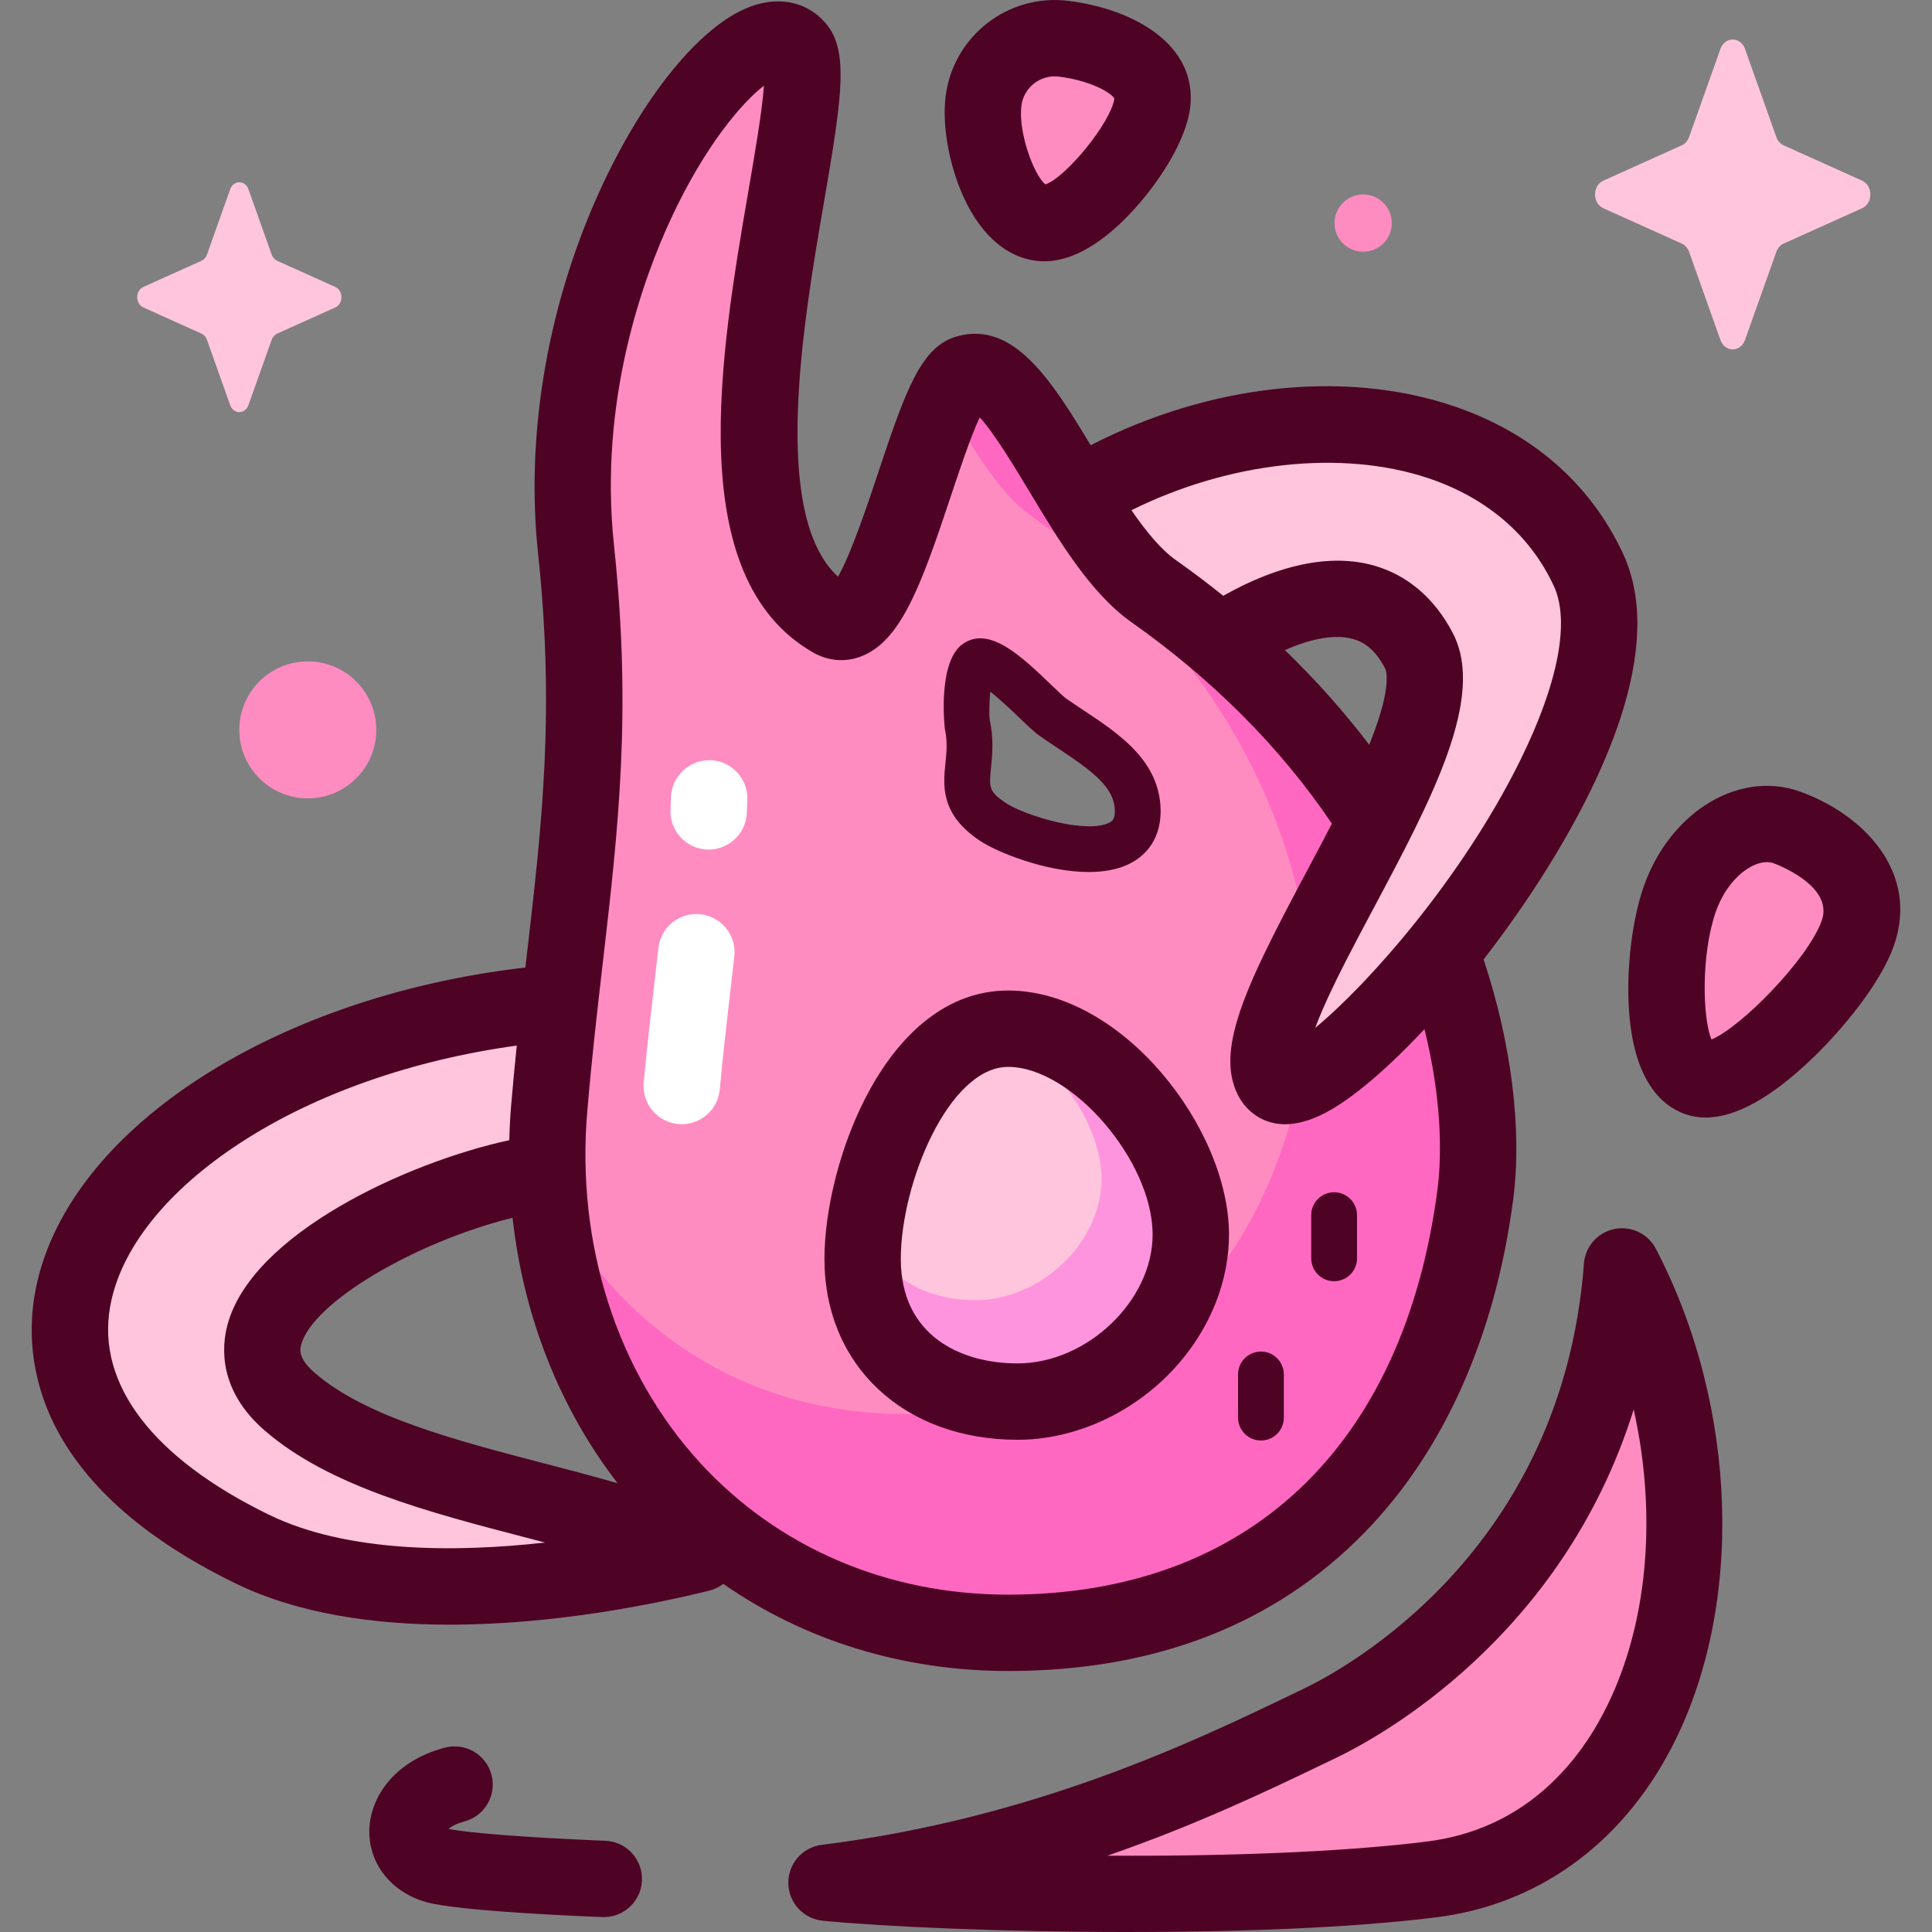 <svg id="Capa_1" enable-background="new 0 0 512 512" height="512" viewBox="0 0 512 512" width="512" xmlns="http://www.w3.org/2000/svg"><rect x="0" y="0" width="512" height="512" fill="#808080" stroke="none"/><g><g><path d="m291.922 127.898-8.969 4.651 6.568 25.87 28.879 11.58c14.056-12.413 28.67-17.032 40.814-12.566 1.128-14.801.467-29.921 1.742-44.532-22.264-1.97-46.996 3.251-69.034 14.997z" fill="#ffc5dd"/><path d="m139.289 311.598c-35.056 6.811-89.507 36.406-62.542 59.838 25.277 21.966 78.686 25.706 108.773 40.28-26.78 6.621-83.027 16.19-118.729-1.223-98.357-47.973-32.84-132.401 74.932-144.195l10.944-.625 10.931 21.281-13.971 22.873z" fill="#ffc5dd"/><path d="m301.512 157.267c-20.12-14.213-30.976-56.307-42.896-53.327-1.988.497-8.182 2.506-8.182 2.506-8.822 18.673-17.977 64.515-29.91 57.693-43.112-24.645.662-139.961-9.447-151.464-13.774-15.674-66.751 54.695-58.421 132.91 6.241 58.603-2.479 93.579-7.108 148.125-.691 8.145-.699 16.059-.068 23.699 13.384 55.675 54.343 107.747 122.076 107.747 75.907 0 105.968-43.163 114.496-108.536 4.354-33.391-4.283-105.482-80.54-159.353zm-38.549 60.436c-11.47-7.746-4.045-13.92-6.617-25.694-.499-2.286-.366-14.583 2.312-16.401 4.001-2.717 16.999 12.107 20.271 14.395 10.45 7.305 22.352 13.151 22.58 24.697.35 17.794-30.704 8.299-38.546 3.003z" fill="#ff8cc0"/><path d="m305.688 156.624c-20.12-14.213-34.719-61.855-49.342-57.741-1.972.555-3.933 3.38-5.91 7.564 6.774 11.201 14.127 24.107 22.621 30.107 65.786 46.474 77.345 109.078 73.587 137.883-7.357 56.396-41.323 100.297-106.806 100.297-43.478 0-77.913-24.105-94.53-59.4 4.172 65.711 53.334 117.381 121.874 117.381 75.907 0 115.28-50.889 123.807-116.262 4.355-33.389-9.043-105.958-85.301-159.829z" fill="#ff68c1"/><path d="m310.238 327.452c0 23.582-17.235 38.242-40.817 38.242-19.509 0-29.923-11.85-37.823-29.086 0-2.575-2.816-8.288-2.467-11.126 2.656-21.591 15.173-48.874 33.88-52.468 1.358-.261 7.656 1.651 9.078 1.651 23.465 11.617 38.149 29.204 38.149 52.787z" fill="#ffc5dd"/><path d="m267.181 272.618c-1.818 0-3.579.247-5.293.668 15.427 3.831 30.033 23.603 30.033 39.042 0 17.169-16.268 32.233-33.437 32.233-14.745 0-26.195-7.641-29.136-20.673-.489 3.406-.745 6.694-.745 9.747 0 23.582 17.461 37.801 41.043 37.801 23.583 0 45.927-20.691 45.927-44.274.002-23.582-24.809-54.544-48.392-54.544z" fill="#ff94de"/><path d="m379.358 498.072c65.405-8.164 84.478-97.237 50.492-162.456-5.254 69.556-52.068 107.694-80.239 121.164-24.957 11.933-70.047 34.625-130.582 42.16 29.371 2.847 111.012 5.287 160.329-.868z" fill="#ff8cc0"/><path d="m420.936 150.975c-10.916-23.433-33.732-35.751-59.98-38.074l-7.294 21.096 5.552 23.435c6.468 2.379 12.237 7.331 16.846 15.066 13.26 22.259-48.636 96.515-38.75 113.52 9.886 17.006 103.801-91.734 83.626-135.043z" fill="#ffc5dd"/><g fill="#ff8cc0"><path d="m305.358 27.311c-1.27 10.42-19.087 33.03-29.506 31.76s-16.486-21.823-15.216-32.243 10.746-17.836 21.166-16.566c10.419 1.269 24.826 6.629 23.556 17.049z"/><path d="m492.328 247.315c-5.011 14.189-31.814 42.125-42.388 38.391s-9.756-33.348-4.745-47.537 17.645-22.665 28.218-18.931c10.574 3.734 23.926 13.888 18.915 28.077z"/></g></g><g fill="#4e0325"><path d="m269.647 381.554c13.907 0 28.042-5.862 38.783-16.082 10.972-10.44 17.264-24.404 17.264-38.311 0-28.234-28.375-64.663-58.512-64.663-32.424 0-48.697 45.604-48.697 71.135 0 28.216 21.038 47.921 51.162 47.921zm-2.466-98.816c16.812 0 38.274 24.911 38.274 44.425 0 17.556-17.402 34.154-35.809 34.154-14.95 0-30.924-7.272-30.924-27.682.001-20.099 12.75-50.897 28.459-50.897z"/><path d="m267.181 442.835c38.895 0 70.659-12.337 94.412-36.666 21.066-21.578 34.7-52.147 39.43-88.405 2.392-18.338-.479-41.336-7.857-63.503 5.313-6.849 10.479-14.128 15.219-21.548 16.302-25.517 33.303-61.154 21.724-86.012-8.688-18.652-24.312-32.199-45.18-39.174-28.79-9.624-64.483-5.69-95.892 10.469-10.414-17.284-20.43-33.075-35.431-28.854-9.365 2.635-13.382 13.581-20.875 36.109-2.628 7.902-7.137 21.458-10.648 27.571-17.972-16.44-9.142-67.753-3.744-99.112 4.925-28.611 6.671-40.509.338-47.714-5.157-5.871-13.082-7.247-21.196-3.687-13.338 5.853-28.575 25.396-39.766 51.005-12.996 29.735-18.366 62.885-15.122 93.342 4.473 42.001 1.046 71.637-2.923 105.954-.145 1.258-.292 2.524-.438 3.791-68.053 7.855-122.618 44.086-130.001 86.486-3.045 17.484-.191 50.698 53.125 76.701 16.814 8.201 37.109 10.966 56.844 10.965 27.837-.001 54.553-5.504 68.75-9.014 1.384-.342 2.643-.968 3.727-1.8 21.593 15.025 47.611 23.096 75.504 23.096zm-131.348-120.109c2.885 26.046 12.472 50.453 27.829 70.336-6.229-1.8-12.729-3.497-19.378-5.229-23.342-6.082-47.479-12.371-60.9-24.034-4.505-3.915-3.859-6.325-3.549-7.484 2.99-11.163 30.24-27.22 55.998-33.589zm242.68-196.004c15.468 5.17 26.966 15.034 33.25 28.526 4.367 9.375 1.196 25.832-8.93 46.339-15.421 31.229-40.384 59.376-54.289 70.809.52-1.401 1.159-2.998 1.945-4.814 3.427-7.919 8.379-17.219 13.622-27.065 15.265-28.664 29.684-55.739 20.937-72.663-4.805-9.297-12.112-15.531-21.131-18.032-11.227-3.109-24.907-.313-39.743 8.071-4.076-3.276-8.291-6.456-12.647-9.533-3.895-2.751-7.844-7.578-11.689-13.148 25.935-12.865 55.776-16.146 78.675-8.49zm-15.033 69.068c-.203.52-.416 1.047-.63 1.576-6.691-8.797-14.145-17.174-22.338-25.085 7.199-3.174 13.415-4.229 17.999-2.957 2.263.628 5.612 2.121 8.56 7.822.214.415 1.935 4.462-3.591 18.644zm-207.851 98.775c1.21-14.259 2.702-27.157 4.144-39.631 4.107-35.514 7.654-66.185 2.943-110.42-4.091-38.408 7.784-70.883 15.226-86.822 8.902-19.067 18.69-30.518 24.513-34.982-.486 6.793-2.422 18.043-4.062 27.568-7.464 43.366-17.686 102.757 17.107 122.647 3.979 2.273 8.482 2.643 12.683 1.039 10.549-4.034 15.898-18.711 23.751-42.325 2.21-6.645 5.29-15.905 7.694-21.039 3.84 4.159 9.406 13.41 13.011 19.402 8.059 13.396 16.393 27.247 27.21 34.889 21.627 15.277 39.465 33.192 53.02 53.246.03.044.065.084.096.128-2.189 4.233-4.466 8.511-6.717 12.739-16.07 30.174-24.814 47.844-17.687 60.103.839 1.443 4.478 6.827 12.005 6.827 2.925 0 6.438-.813 10.601-2.987 7.283-3.803 16.612-11.812 26.329-22.214 5.238 21.043 4.271 36.175 3.458 42.415-8.908 68.287-50.377 107.452-113.773 107.452-31.946 0-60.92-12.388-81.586-34.881-22.032-23.984-32.954-57.937-29.966-93.154zm-84.402 106.833c-30.695-14.971-45.632-34.518-42.058-55.04 2.653-15.24 14.896-30.674 34.471-43.46 19.805-12.935 45.65-22.009 73.309-25.812-.522 5.082-1.023 10.318-1.485 15.767-.264 3.111-.422 6.214-.498 9.306-27.234 5.906-68.231 24.849-74.679 48.917-1.579 5.896-2.403 17.372 9.823 27.996 17.002 14.775 43.473 21.673 69.072 28.343 1.767.46 3.523.918 5.264 1.375-23.767 2.657-52.494 2.717-73.219-7.392z"/><path d="m427.815 325.703c-4.427.909-7.715 4.643-8.055 9.151-5.756 76.2-63.08 107.331-74.514 112.798l-3.595 1.723c-25.346 12.171-67.768 32.541-123.872 39.523-5.118.637-8.938 5.022-8.868 10.179s4.008 9.436 9.141 9.934c16.395 1.59 47.85 2.989 81.11 2.989 28.642 0 58.626-1.039 81.448-3.888h.001c26.759-3.34 48.853-19.204 62.211-44.67 19.519-37.208 17.912-90.458-3.999-132.504-2.087-4.007-6.579-6.144-11.008-5.235zm-2.914 128.339c-7.208 13.74-21.177 30.791-46.796 33.988-23.604 2.946-55.135 3.908-84.623 3.746 23.744-8.225 42.858-17.402 56.93-24.159l3.565-1.71c11.141-5.327 60.031-31.739 78.965-92.372 6.341 28.361 3.761 58.009-8.041 80.507z"/><path d="m250.553 202.182c-.613 6.031-1.376 13.536 9.012 20.552 4.604 3.109 17.59 8.362 28.965 8.362 4.155 0 8.097-.701 11.335-2.464 5.098-2.773 7.837-7.763 7.713-14.053-.256-12.963-10.985-20.084-20.45-26.367-1.566-1.039-3.185-2.114-4.715-3.183-.537-.388-2.225-2.007-3.582-3.307-8.15-7.814-16.578-15.896-23.584-11.139-6.954 4.721-4.871 22.551-4.834 22.72.713 3.255.434 5.987.14 8.879zm11.888-18.886c2.74 2.159 6.184 5.463 7.987 7.191 2.408 2.309 3.829 3.657 5.022 4.49 1.656 1.158 3.338 2.274 4.964 3.354 9.268 6.15 14.904 10.329 15.025 16.488.047 2.375-.775 2.821-1.375 3.147-5.796 3.149-22.346-1.677-27.702-5.295-.001-.001-.001-.001-.001-.001-4.369-2.95-4.246-4.161-3.727-9.26.34-3.349.764-7.513-.341-12.628-.189-1.265-.138-4.669.148-7.486z"/><path d="m160.387 487.817c-8.654-.317-32.931-1.495-41.541-3.127.729-.618 2.04-1.404 4.221-1.984 5.4-1.437 8.614-6.98 7.178-12.38s-6.977-8.61-12.38-7.178c-14.232 3.786-20.295 14.221-19.99 22.882.324 9.179 7.188 16.622 17.083 18.521 11.609 2.226 41.338 3.367 44.689 3.489.126.005.251.007.376.007 5.418 0 9.906-4.29 10.106-9.748.204-5.584-4.157-10.277-9.742-10.482z"/><path d="m274.627 69.115c.704.086 1.404.127 2.103.127 9.736 0 18.845-8.022 24.939-15.023 5.961-6.849 12.699-17.192 13.734-25.683 2.022-16.589-14.803-26.176-32.377-28.319-15.949-1.944-30.491 9.446-32.435 25.387-.861 7.068.627 16.48 3.885 24.56 4.508 11.186 11.666 17.916 20.151 18.951zm-3.947-41.063c.549-4.501 4.391-7.813 8.815-7.813.357 0 .718.022 1.082.066 8.338 1.017 13.93 4.265 14.734 5.805-.773 6.129-12.748 20.877-18.267 22.756-2.924-2.244-7.241-13.617-6.364-20.814z"/><path d="m476.783 209.697c-8.083-2.857-17.268-1.441-25.202 3.882-7.127 4.781-12.783 12.318-15.927 21.22-2.997 8.486-4.581 20.878-4.036 31.574 1.011 19.859 8.689 26.663 14.953 28.875 1.724.609 3.54.912 5.446.912 7.908 0 17.365-5.231 28.206-15.623 7.744-7.424 18.06-19.696 21.647-29.852 6.93-19.626-8.146-35.005-25.087-40.988zm6.003 34.249c-3.612 10.228-21.472 28.351-29.221 31.527-2.376-5.553-2.812-22.654 1.171-33.934 1.678-4.752 4.638-8.817 8.119-11.154 1.177-.79 3.223-1.909 5.362-1.909.607 0 1.221.091 1.825.304.162.056 16.055 5.792 12.744 15.166z"/><path d="m353.556 339.538c3.353 0 6.071-2.718 6.071-6.071v-11.439c0-3.353-2.718-6.071-6.071-6.071s-6.071 2.719-6.071 6.071v11.439c-.001 3.353 2.718 6.071 6.071 6.071z"/><path d="m334.164 381.755c3.353 0 6.071-2.719 6.071-6.071v-11.439c0-3.353-2.719-6.071-6.071-6.071s-6.071 2.719-6.071 6.071v11.439c0 3.353 2.718 6.071 6.071 6.071z"/></g><g fill="#fff"><path d="m187.808 225.144c-.156 0-.313-.003-.471-.011-5.583-.256-9.901-4.988-9.646-10.572.051-1.109.096-2.224.136-3.344.198-5.585 4.891-9.913 10.472-9.754 5.585.199 9.952 4.887 9.753 10.472-.042 1.191-.09 2.376-.144 3.553-.247 5.425-4.724 9.656-10.1 9.656z"/><path d="m180.674 297.928c-.317 0-.637-.015-.959-.046-5.564-.524-9.65-5.458-9.127-11.022.949-10.091 2.025-19.392 3.065-28.385.283-2.448.563-4.869.837-7.274.632-5.553 5.651-9.54 11.198-8.909 5.553.631 9.542 5.646 8.911 11.198-.275 2.416-.557 4.851-.841 7.31-1.028 8.889-2.091 18.081-3.02 27.957-.494 5.24-4.902 9.171-10.064 9.171z"/></g><g><path d="m455.935 12.951-8.312 23.372c-.356 1.001-1.06 1.794-1.95 2.194l-20.765 9.355c-2.934 1.322-2.934 5.996 0 7.318l20.765 9.355c.889.401 1.594 1.194 1.95 2.194l8.312 23.372c1.174 3.302 5.327 3.302 6.501 0l8.312-23.372c.356-1.001 1.06-1.794 1.949-2.194l20.766-9.355c2.934-1.322 2.934-5.996 0-7.318l-20.766-9.355c-.889-.401-1.594-1.194-1.949-2.194l-8.312-23.372c-1.174-3.302-5.327-3.302-6.501 0z" fill="#ffc5dd"/><path d="m61.009 50.142-6.166 17.337c-.264.742-.787 1.331-1.446 1.628l-15.404 6.94c-2.176.981-2.176 4.448 0 5.428l15.404 6.94c.659.297 1.182.885 1.446 1.628l6.166 17.337c.871 2.449 3.951 2.449 4.823 0l6.166-17.337c.264-.742.787-1.331 1.446-1.628l15.403-6.94c2.176-.98 2.176-4.447 0-5.428l-15.403-6.94c-.66-.297-1.182-.885-1.446-1.628l-6.166-17.337c-.871-2.45-3.952-2.45-4.823 0z" fill="#ffc5dd"/><g fill="#ff8cc0"><path d="m63.421 193.427c0 10.024 8.126 18.15 18.15 18.15s18.15-8.126 18.15-18.15-8.126-18.15-18.15-18.15-18.15 8.126-18.15 18.15z"/><circle cx="361.251" cy="59.122" r="7.589"/></g></g></g></svg>